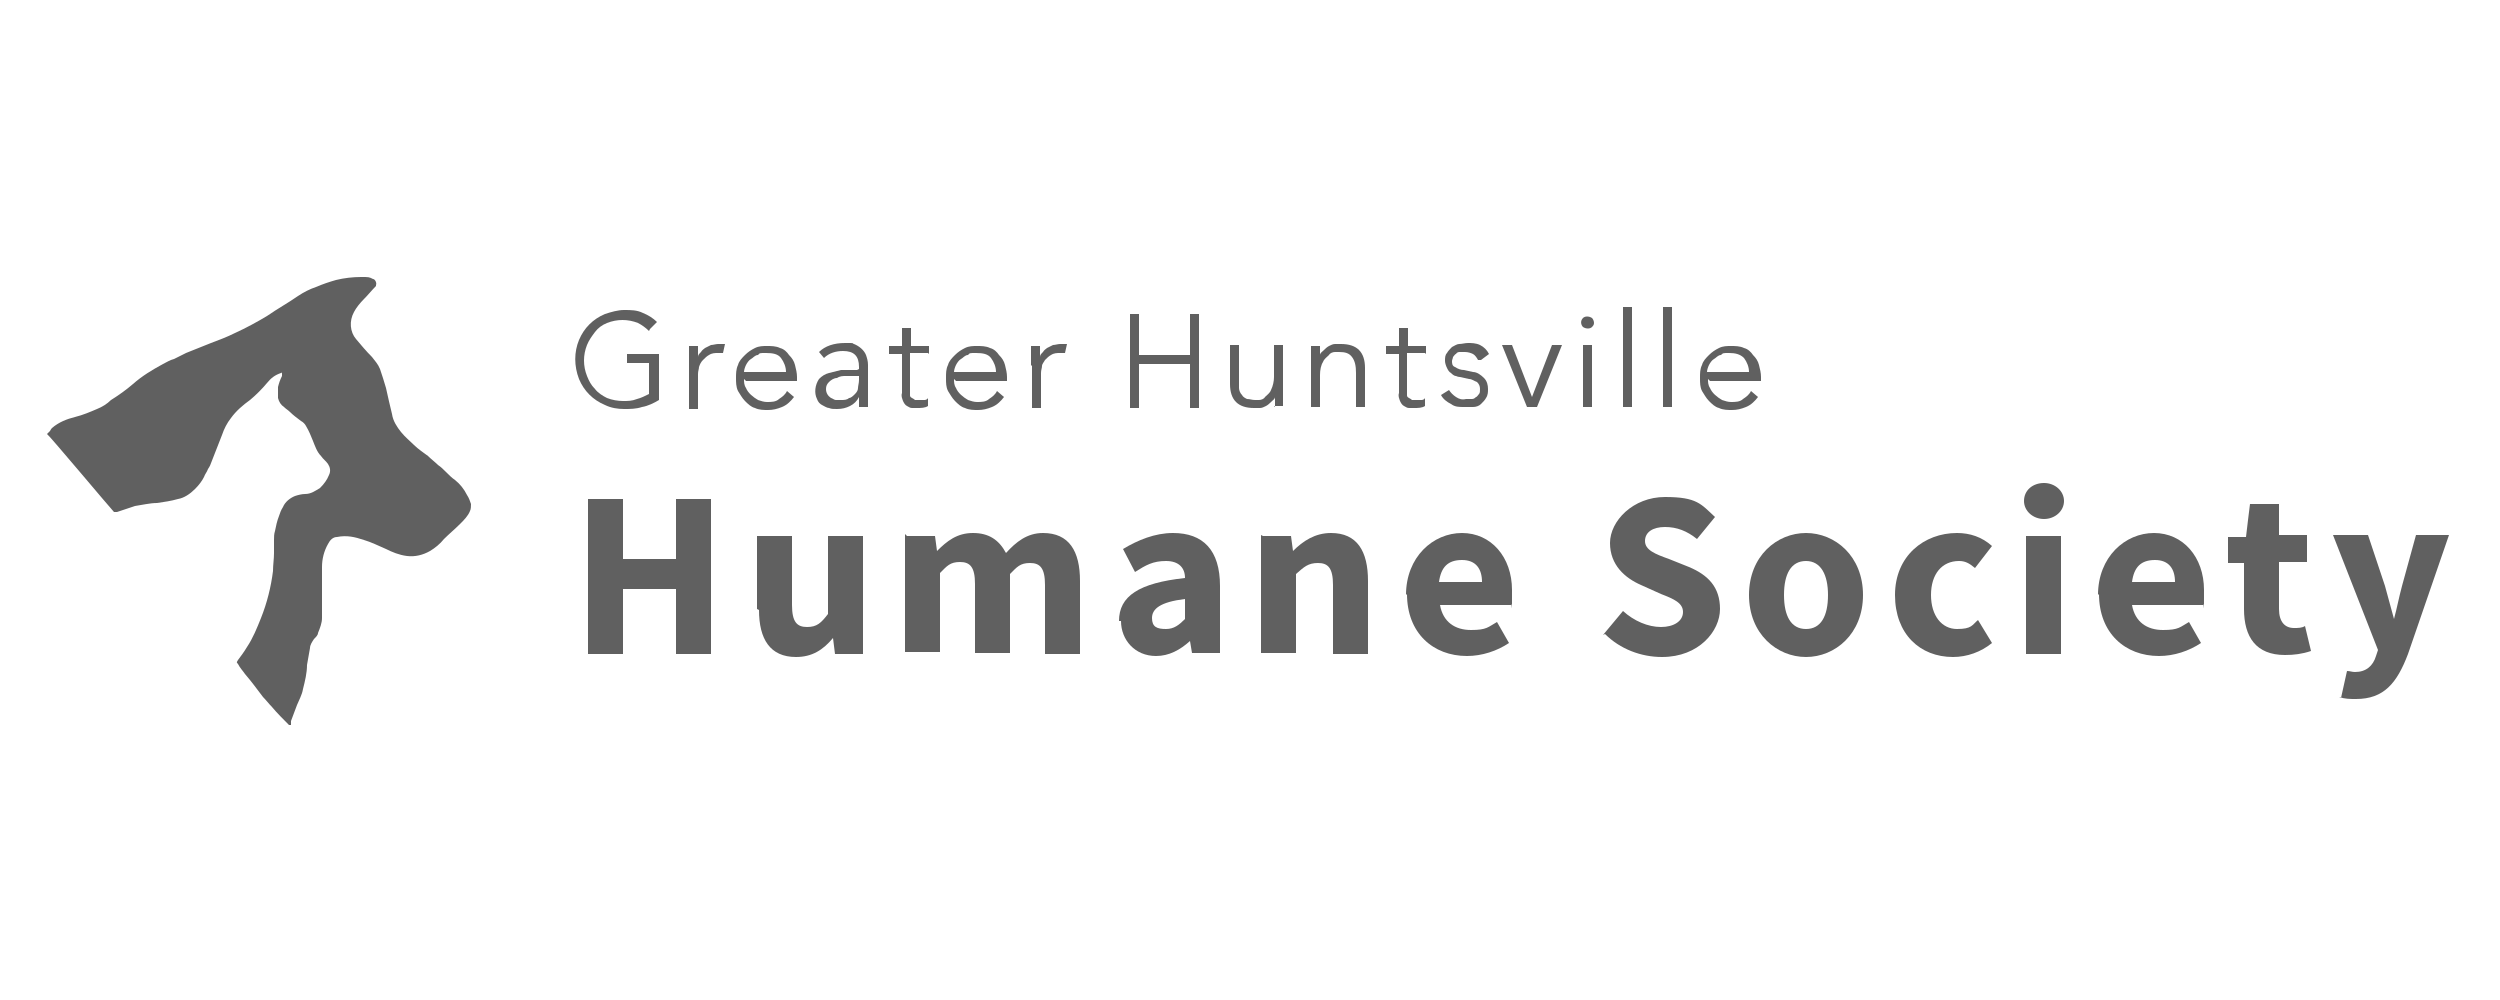 <svg xmlns="http://www.w3.org/2000/svg" id="uuid-feb44c3f-0cd6-4ebc-ba17-f85cc09b6df7" viewBox="0 0 250 100"><defs><style>.uuid-3a1a14fd-0694-40de-bda2-0d8c09b54421{fill:#606060;stroke-width:0px;}</style></defs><path class="uuid-3a1a14fd-0694-40de-bda2-0d8c09b54421" d="M64.9,33.1c-.3-.3-.7-.6-1.1-.8-1-.4-2.1-.4-3.1,0-.5.2-.9.5-1.2.9-.3.4-.6.8-.8,1.3-.4,1-.4,2.1,0,3.1.2.5.4.9.8,1.3.3.4.8.7,1.2.9.5.2,1.1.3,1.6.3.5,0,.9,0,1.4-.2.4-.1.8-.3,1.2-.5v-3.1h-2.2v-.9h3.2v4.6c-.5.3-1.1.6-1.7.7-.6.2-1.2.2-1.8.2s-1.3-.1-1.9-.4c-1.2-.5-2.1-1.4-2.6-2.6-.5-1.3-.5-2.7,0-3.9.5-1.2,1.4-2.1,2.6-2.6.6-.2,1.3-.4,1.9-.4.7,0,1.3,0,1.9.3.5.2,1,.5,1.4.9l-.7.7Z"></path><path class="uuid-3a1a14fd-0694-40de-bda2-0d8c09b54421" d="M68.9,36.5c0-.3,0-.6,0-.8s0-.7,0-1.1h.9v1.1h0c0-.2.1-.3.3-.5.1-.2.3-.3.4-.4.2-.1.4-.2.6-.3.2,0,.5-.1.7-.1s.4,0,.7,0l-.2.9c-.2,0-.3,0-.5,0-.3,0-.6,0-.9.2-.2.1-.4.3-.6.5s-.3.4-.4.7c0,.2-.1.4-.1.7v3.5h-.9v-4.3Z"></path><path class="uuid-3a1a14fd-0694-40de-bda2-0d8c09b54421" d="M74.4,37.9c0,.3,0,.6.2.9.2.5.7.9,1.2,1.2.3.1.6.2.9.2.4,0,.9,0,1.2-.3.3-.2.6-.4.8-.8l.7.6c-.3.4-.7.8-1.2,1-.5.2-.9.3-1.4.3-.4,0-.9,0-1.3-.2-.4-.1-.7-.4-1-.7-.3-.3-.5-.7-.7-1-.2-.4-.2-.9-.2-1.3s0-.9.2-1.3c.1-.4.4-.7.7-1s.6-.5,1-.7c.4-.2.8-.2,1.2-.2s.9,0,1.3.2c.4.1.7.4.9.7.3.3.5.6.6,1,.1.4.2.8.2,1.2v.4h-5.1ZM78.6,37.2c0-.5-.2-1-.5-1.4-.3-.4-.8-.5-1.5-.5s-.6,0-.8.2c-.3,0-.5.3-.7.4s-.4.4-.5.6c-.1.2-.2.5-.2.7h4.2Z"></path><path class="uuid-3a1a14fd-0694-40de-bda2-0d8c09b54421" d="M85.9,36.9v-.2c0-1.1-.5-1.6-1.6-1.6-.7,0-1.4.2-1.9.7l-.5-.6c.6-.6,1.5-.9,2.6-.9s.6,0,.9.1c.5.2,1,.6,1.2,1.1.1.3.2.6.2,1v2.8c0,.2,0,.5,0,.8s0,.5,0,.6h-.9c0-.1,0-.3,0-.5s0-.3,0-.5h0c-.2.4-.5.7-.9.9-.4.2-.8.3-1.3.3s-.5,0-.8-.1c-.2,0-.5-.2-.7-.3-.2-.1-.4-.3-.5-.6-.3-.6-.2-1.4.2-2,.3-.3.6-.5,1-.6.4-.1.8-.2,1.2-.3.4,0,.9,0,1.2,0h.4ZM85.4,37.6c-.2,0-.5,0-.8,0s-.6,0-.9.2c-.3,0-.6.2-.8.4-.2.2-.3.4-.3.7,0,.4.2.7.5.9.1,0,.3.2.5.2.2,0,.3,0,.5,0,.3,0,.6,0,.8-.2.2,0,.4-.2.6-.4s.3-.4.3-.6c0-.2.1-.5.1-.8v-.4h-.4s0,0,0,0Z"></path><path class="uuid-3a1a14fd-0694-40de-bda2-0d8c09b54421" d="M92.8,35.3h-1.8v3.6c0,.2,0,.4,0,.6,0,.1,0,.2.2.3,0,0,.2.1.3.2.1,0,.2,0,.4,0,.2,0,.3,0,.5,0,.1,0,.3,0,.4-.2v.8c-.3.2-.7.2-1.1.2s-.3,0-.5,0c-.2,0-.3-.1-.5-.2-.2-.1-.3-.3-.4-.5-.1-.3-.2-.5-.1-.8v-3.9h-1.3v-.8h1.3v-1.8h.9v1.8h1.8v.8Z"></path><path class="uuid-3a1a14fd-0694-40de-bda2-0d8c09b54421" d="M95.4,37.9c0,.3,0,.6.2.9.2.5.7.9,1.2,1.2.3.1.6.2.9.2.4,0,.9,0,1.2-.3.3-.2.6-.4.8-.8l.7.6c-.3.4-.7.8-1.2,1-.5.2-.9.3-1.4.3-.4,0-.9,0-1.3-.2-.4-.1-.7-.4-1-.7-.3-.3-.5-.7-.7-1-.2-.4-.2-.8-.2-1.3s0-.9.2-1.3c.1-.4.4-.7.7-1s.6-.5,1-.7c.4-.2.8-.2,1.2-.2s.9,0,1.3.2c.4.1.7.4.9.7.3.3.5.6.6,1,.1.4.2.8.2,1.2v.4h-5.1ZM99.6,37.2c0-.5-.2-1-.5-1.4-.3-.4-.8-.5-1.5-.5s-.6,0-.8.2c-.3,0-.5.3-.7.4s-.4.4-.5.6c-.1.2-.2.5-.2.7h4.2Z"></path><path class="uuid-3a1a14fd-0694-40de-bda2-0d8c09b54421" d="M103.1,36.5c0-.3,0-.6,0-.8s0-.7,0-1.1h.9v1.1h0c0-.2.1-.3.3-.5.1-.2.3-.3.4-.4.2-.1.4-.2.6-.3.2,0,.5-.1.7-.1s.4,0,.7,0l-.2.9c-.2,0-.3,0-.5,0-.3,0-.6,0-.9.2-.2.1-.4.3-.6.5-.1.2-.3.4-.3.6,0,.2-.1.4-.1.7v3.5h-.9v-4.2Z"></path><path class="uuid-3a1a14fd-0694-40de-bda2-0d8c09b54421" d="M113,31.4h.9v4.1h5.1v-4.1h.9v9.4h-.9v-4.4h-5.1v4.4h-.9v-9.4Z"></path><path class="uuid-3a1a14fd-0694-40de-bda2-0d8c09b54421" d="M127.5,40.7c0-.2,0-.3,0-.5v-.5h0c0,.2-.2.3-.4.5-.1.1-.3.3-.5.4s-.4.2-.6.2c-.2,0-.4,0-.6,0-.8,0-1.4-.2-1.8-.6-.4-.4-.6-1-.6-1.8v-3.9h.9v3.4c0,.3,0,.6,0,.9,0,.2.1.5.3.7.1.2.3.3.5.4.3,0,.5.1.8.1.1,0,.2,0,.4,0,.2,0,.5-.1.6-.3.2-.2.5-.4.6-.7.2-.4.3-.9.3-1.3v-3.2h.9v4.8c0,.2,0,.4,0,.6s0,.5,0,.7h-.9Z"></path><path class="uuid-3a1a14fd-0694-40de-bda2-0d8c09b54421" d="M132,34.5c0,.2,0,.3,0,.5v.5h0c0-.2.2-.3.4-.5.1-.1.3-.3.5-.4s.4-.2.6-.2c.2,0,.4,0,.6,0,.8,0,1.4.2,1.8.6.4.4.6,1,.6,1.8v3.9h-.9v-3.4c0-.7-.1-1.2-.4-1.6s-.7-.5-1.3-.5c-.1,0-.2,0-.4,0-.2,0-.5.1-.6.3-.2.2-.5.4-.6.7-.2.3-.3.8-.3,1.3v3.2h-.9v-4.8c0-.2,0-.4,0-.6s0-.5,0-.7h.9Z"></path><path class="uuid-3a1a14fd-0694-40de-bda2-0d8c09b54421" d="M142.5,35.3h-1.8v3.6c0,.2,0,.4,0,.6,0,.1,0,.2.2.3,0,0,.2.1.3.2.1,0,.2,0,.4,0,.2,0,.3,0,.5,0,.1,0,.3,0,.4-.2v.8c-.3.2-.7.2-1.1.2s-.3,0-.5,0c-.2,0-.3-.1-.5-.2-.2-.1-.3-.3-.4-.5-.1-.3-.2-.5-.1-.8v-3.9h-1.3v-.8h1.3v-1.8h.9v1.8h1.8v.8h0Z"></path><path class="uuid-3a1a14fd-0694-40de-bda2-0d8c09b54421" d="M147.8,36c-.1-.2-.3-.5-.5-.6-.2-.1-.5-.2-.8-.2-.1,0-.3,0-.5,0-.1,0-.3,0-.4.2-.1,0-.2.2-.3.3,0,.1-.1.3-.1.4,0,.2,0,.5.3.6.3.2.6.3.9.3l.9.2c.4,0,.8.3,1.1.6.3.3.4.7.4,1.1,0,.3,0,.6-.2.9-.1.2-.3.4-.5.6-.2.2-.5.3-.8.3-.3,0-.6,0-.9,0-.5,0-.9,0-1.3-.3-.4-.2-.8-.5-1-.9l.8-.5c.2.3.4.5.7.7.3.2.6.3,1,.2.2,0,.4,0,.5,0,.2,0,.3,0,.5-.2.1,0,.2-.2.3-.3s.1-.3.1-.5c0-.3-.1-.5-.3-.7-.3-.1-.5-.3-.8-.3l-.9-.2c0,0-.2,0-.4-.1-.2,0-.4-.2-.5-.3-.2-.1-.3-.3-.4-.5-.1-.2-.2-.5-.2-.7,0-.3,0-.6.2-.8.1-.2.3-.4.5-.6.2-.1.5-.3.7-.3.3,0,.6-.1.9-.1s.8,0,1.2.2c.4.2.7.5.9.9l-.8.6Z"></path><path class="uuid-3a1a14fd-0694-40de-bda2-0d8c09b54421" d="M153.7,40.7h-1l-2.5-6.2h1l2,5.2h0l2-5.2h1l-2.5,6.2Z"></path><path class="uuid-3a1a14fd-0694-40de-bda2-0d8c09b54421" d="M159.4,32.2c0,.2,0,.3-.2.5-.2.2-.6.2-.9,0-.2-.2-.3-.6,0-.9t0,0c.2-.2.6-.2.9,0,.1.1.2.3.2.5ZM159.2,40.7h-.9v-6.2h.9v6.2Z"></path><path class="uuid-3a1a14fd-0694-40de-bda2-0d8c09b54421" d="M163.2,40.7h-.9v-10h.9v10Z"></path><path class="uuid-3a1a14fd-0694-40de-bda2-0d8c09b54421" d="M167.2,40.7h-.9v-10h.9v10Z"></path><path class="uuid-3a1a14fd-0694-40de-bda2-0d8c09b54421" d="M170.8,37.9c0,.3,0,.6.2.9.2.5.7.9,1.2,1.2.3.1.6.2.9.2.4,0,.9,0,1.2-.3.3-.2.6-.4.8-.8l.7.6c-.3.4-.7.8-1.2,1-.5.2-.9.3-1.4.3-.4,0-.9,0-1.3-.2-.4-.1-.7-.4-1-.7-.3-.3-.5-.7-.7-1-.2-.4-.2-.8-.2-1.3s0-.9.2-1.3c.1-.4.4-.7.7-1s.6-.5,1-.7c.4-.2.8-.2,1.2-.2s.9,0,1.3.2c.4.1.7.4.9.7.3.3.5.6.6,1,.1.4.2.8.2,1.2v.4h-5.1ZM174.9,37.2c0-.5-.2-1-.5-1.4-.4-.4-.9-.5-1.5-.5s-.6,0-.8.2c-.3,0-.5.3-.7.4s-.4.4-.5.6c-.1.2-.2.5-.2.7h4.2Z"></path><path class="uuid-3a1a14fd-0694-40de-bda2-0d8c09b54421" d="M58.8,49.9h3.5v6h5.3v-6h3.5v15.5h-3.5v-6.5h-5.3v6.5h-3.5v-15.5Z"></path><path class="uuid-3a1a14fd-0694-40de-bda2-0d8c09b54421" d="M75.7,60.9v-7.3h3.5v6.9c0,1.7.5,2.2,1.5,2.2s1.4-.4,2.1-1.3v-7.8h3.5v11.8h-2.8l-.2-1.6h0c-1,1.2-2.1,1.9-3.7,1.9-2.6,0-3.7-1.8-3.7-4.7Z"></path><path class="uuid-3a1a14fd-0694-40de-bda2-0d8c09b54421" d="M90.7,53.6h2.8l.2,1.5h0c1-1,2-1.8,3.6-1.8s2.6.7,3.3,2c1-1.1,2.1-2,3.7-2,2.6,0,3.7,1.8,3.7,4.8v7.3h-3.5v-6.9c0-1.7-.5-2.2-1.5-2.2s-1.3.4-2,1.1v7.9h-3.5v-6.9c0-1.7-.5-2.2-1.5-2.2s-1.3.4-2,1.1v7.9h-3.5v-11.8h0Z"></path><path class="uuid-3a1a14fd-0694-40de-bda2-0d8c09b54421" d="M111.9,62.1c0-2.5,2-3.8,6.6-4.3,0-1-.6-1.7-1.9-1.7s-2,.4-3.1,1.1l-1.2-2.3c1.5-.9,3.2-1.6,5-1.6,3,0,4.7,1.7,4.7,5.3v6.7h-2.8l-.2-1.2h0c-1,.9-2.1,1.5-3.4,1.5-2.1,0-3.5-1.6-3.5-3.5ZM118.5,62v-2.1c-2.5.3-3.3,1-3.3,1.9s.5,1.1,1.4,1.1c.8,0,1.3-.4,1.9-1h0Z"></path><path class="uuid-3a1a14fd-0694-40de-bda2-0d8c09b54421" d="M126.3,53.6h2.8l.2,1.5h0c1-1,2.2-1.8,3.8-1.8,2.6,0,3.7,1.8,3.7,4.8v7.3h-3.5v-6.9c0-1.7-.5-2.2-1.5-2.2s-1.4.4-2.2,1.1v7.9h-3.5v-11.8Z"></path><path class="uuid-3a1a14fd-0694-40de-bda2-0d8c09b54421" d="M140.6,59.5c0-3.8,2.7-6.2,5.6-6.2s5,2.4,5,5.7,0,1-.1,1.5h-7.1c.3,1.7,1.5,2.5,3.1,2.5s1.7-.3,2.6-.8l1.2,2.1c-1.2.8-2.7,1.3-4.2,1.3-3.4,0-6-2.3-6-6.2ZM148.2,58.2c0-1.3-.6-2.2-2-2.2s-2.1.7-2.3,2.2h4.3Z"></path><path class="uuid-3a1a14fd-0694-40de-bda2-0d8c09b54421" d="M160.3,63.5l2-2.4c1.1,1,2.5,1.6,3.8,1.6s2.2-.6,2.2-1.5-.9-1.3-2.2-1.8l-2-.9c-1.6-.7-3.1-2-3.1-4.2s2.3-4.6,5.5-4.6,3.6.7,5,2l-1.8,2.2c-1-.8-2-1.2-3.2-1.2s-2,.5-2,1.4,1,1.3,2.4,1.8l2,.8c1.9.8,3.1,2,3.1,4.2s-2.1,4.8-5.8,4.8c-2.1,0-4.2-.8-5.7-2.3Z"></path><path class="uuid-3a1a14fd-0694-40de-bda2-0d8c09b54421" d="M174.9,59.5c0-3.9,2.8-6.2,5.7-6.2s5.7,2.3,5.7,6.2-2.8,6.2-5.7,6.2-5.7-2.3-5.7-6.2ZM182.8,59.5c0-2-.7-3.4-2.2-3.4s-2.2,1.3-2.2,3.4.7,3.4,2.2,3.4,2.2-1.3,2.2-3.4Z"></path><path class="uuid-3a1a14fd-0694-40de-bda2-0d8c09b54421" d="M189.5,59.5c0-3.9,2.9-6.2,6.2-6.2,1.3,0,2.5.4,3.5,1.3l-1.7,2.2c-.6-.5-1-.7-1.6-.7-1.7,0-2.8,1.3-2.8,3.4s1.1,3.4,2.6,3.4,1.5-.4,2.1-.9l1.4,2.3c-1.1.9-2.5,1.4-3.9,1.4-3.3,0-5.8-2.3-5.8-6.2Z"></path><path class="uuid-3a1a14fd-0694-40de-bda2-0d8c09b54421" d="M202.4,50.1c0-1.1.9-1.8,2-1.8s2,.8,2,1.8-.9,1.8-2,1.8-2-.8-2-1.8ZM202.6,53.6h3.5v11.8h-3.5v-11.8Z"></path><path class="uuid-3a1a14fd-0694-40de-bda2-0d8c09b54421" d="M209.8,59.5c0-3.8,2.7-6.2,5.6-6.2s5,2.4,5,5.7,0,1-.1,1.5h-7.1c.3,1.7,1.5,2.5,3.1,2.5s1.7-.3,2.6-.8l1.2,2.1c-1.2.8-2.7,1.3-4.2,1.3-3.4,0-6-2.3-6-6.2ZM217.5,58.2c0-1.3-.6-2.2-2-2.2s-2.1.7-2.3,2.2h4.3Z"></path><path class="uuid-3a1a14fd-0694-40de-bda2-0d8c09b54421" d="M224.4,61.1v-4.8h-1.6v-2.6h1.8c0-.1.4-3.3.4-3.3h2.9v3.1h2.8v2.7h-2.8v4.7c0,1.3.6,1.9,1.5,1.9.4,0,.8,0,1.1-.2l.6,2.5c-.9.3-1.7.4-2.6.4-2.9,0-4.1-1.8-4.1-4.6Z"></path><path class="uuid-3a1a14fd-0694-40de-bda2-0d8c09b54421" d="M234.1,69.8l.6-2.7c.3,0,.5.1.8.1,1.1,0,1.8-.6,2.1-1.6l.2-.6-4.5-11.5h3.5l1.7,5.1c.3,1.1.6,2.2.9,3.3h0c.3-1.1.5-2.2.8-3.3l1.4-5.1h3.3l-4.1,11.9c-1.1,2.9-2.4,4.5-5.2,4.5-.6,0-1.1,0-1.7-.2Z"></path><path class="uuid-3a1a14fd-0694-40de-bda2-0d8c09b54421" d="M5,43.1c0,0,.1-.2.2-.3.7-.6,1.5-.9,2.3-1.1.8-.2,1.5-.5,2.2-.8.5-.2,1-.5,1.4-.9.8-.5,1.5-1,2.2-1.6.9-.8,1.9-1.4,3-2,.4-.2.7-.4,1.1-.5.4-.2.8-.4,1.2-.6.8-.3,1.7-.7,2.5-1,.8-.3,1.6-.6,2.4-1,1.1-.5,2.2-1.1,3.2-1.7,1-.7,2.1-1.3,3.1-2,.6-.4,1.2-.7,1.8-.9.7-.3,1.3-.5,2-.7.8-.2,1.7-.3,2.5-.3s.8,0,1.2.2c.2,0,.4.4.3.6,0,0,0,.1,0,.1-.4.4-.8.9-1.2,1.3-.4.4-.8.9-1,1.3-.5.9-.4,2,.2,2.7.5.6,1,1.2,1.6,1.8.3.4.6.7.8,1.2.2.6.4,1.2.6,1.9.2.9.4,1.8.6,2.6.1.7.5,1.3.9,1.8.4.5.9.9,1.3,1.3s1,.8,1.4,1.1c.3.3.7.6,1,.9.3.2.5.4.8.7.3.3.6.6.9.8.5.4.9.9,1.2,1.5.2.3.3.6.4.9,0,.2,0,.5-.1.7-.2.5-.6.9-1,1.3-.5.5-1.1,1-1.6,1.5-.4.5-.9.9-1.4,1.2-.7.4-1.5.6-2.3.5-.8-.1-1.5-.4-2.1-.7-.7-.3-1.5-.7-2.2-.9-.9-.3-1.7-.5-2.7-.3-.4,0-.7.3-.9.7-.4.7-.6,1.5-.6,2.3,0,.7,0,1.5,0,2.2,0,.5,0,1,0,1.5,0,.5,0,.9,0,1.4,0,.5-.2,1-.4,1.5,0,.2-.2.4-.4.6-.2.3-.4.6-.4.9-.1.6-.2,1.1-.3,1.7,0,.8-.2,1.6-.4,2.4-.1.6-.4,1.1-.6,1.6s-.4,1.1-.6,1.6c0,0,0,.1,0,.2s0,.1,0,.2c0,0-.1,0-.2,0-.6-.6-1.2-1.2-1.7-1.8-.3-.3-.6-.7-.9-1-.6-.8-1.2-1.6-1.8-2.3-.2-.3-.5-.6-.7-1-.2-.2-.1-.2,0-.4.3-.4.6-.8.9-1.3.6-.9,1-1.9,1.4-2.9.6-1.5,1-3.1,1.2-4.7,0-.6.1-1.2.1-1.8,0-.4,0-.9,0-1.3,0-.3,0-.6.1-.9.1-.5.2-1,.4-1.5.1-.3.2-.6.4-.9.2-.5.7-.9,1.2-1.1.3-.1.7-.2,1-.2.6,0,1-.3,1.5-.6.4-.4.7-.8.9-1.3.2-.4.1-.8-.1-1.1-.2-.3-.5-.5-.7-.8-.4-.4-.6-1-.8-1.5s-.4-1-.7-1.5c-.1-.2-.3-.4-.5-.5-.4-.3-.8-.6-1.1-.9-.2-.2-.4-.3-.6-.5-.3-.2-.5-.5-.6-.9,0-.4,0-.7,0-1.1.1-.4.2-.7.4-1.1,0,0,0-.1,0-.2,0-.1,0-.2-.1-.1-.6.2-1,.5-1.4,1-.5.6-1.1,1.2-1.7,1.7-.7.5-1.4,1.1-1.9,1.8-.4.5-.7,1.1-.9,1.7-.3.8-.6,1.5-.9,2.3s-.3.8-.5,1.1c-.1.3-.3.5-.4.8-.2.4-.5.8-.9,1.2-.5.5-1.1.9-1.7,1-.7.2-1.4.3-2.1.4-.7,0-1.5.2-2.2.3-.6.2-1.2.4-1.8.6-.1,0-.2,0-.3,0-.3-.3-6.5-7.7-6.7-7.8"></path></svg>